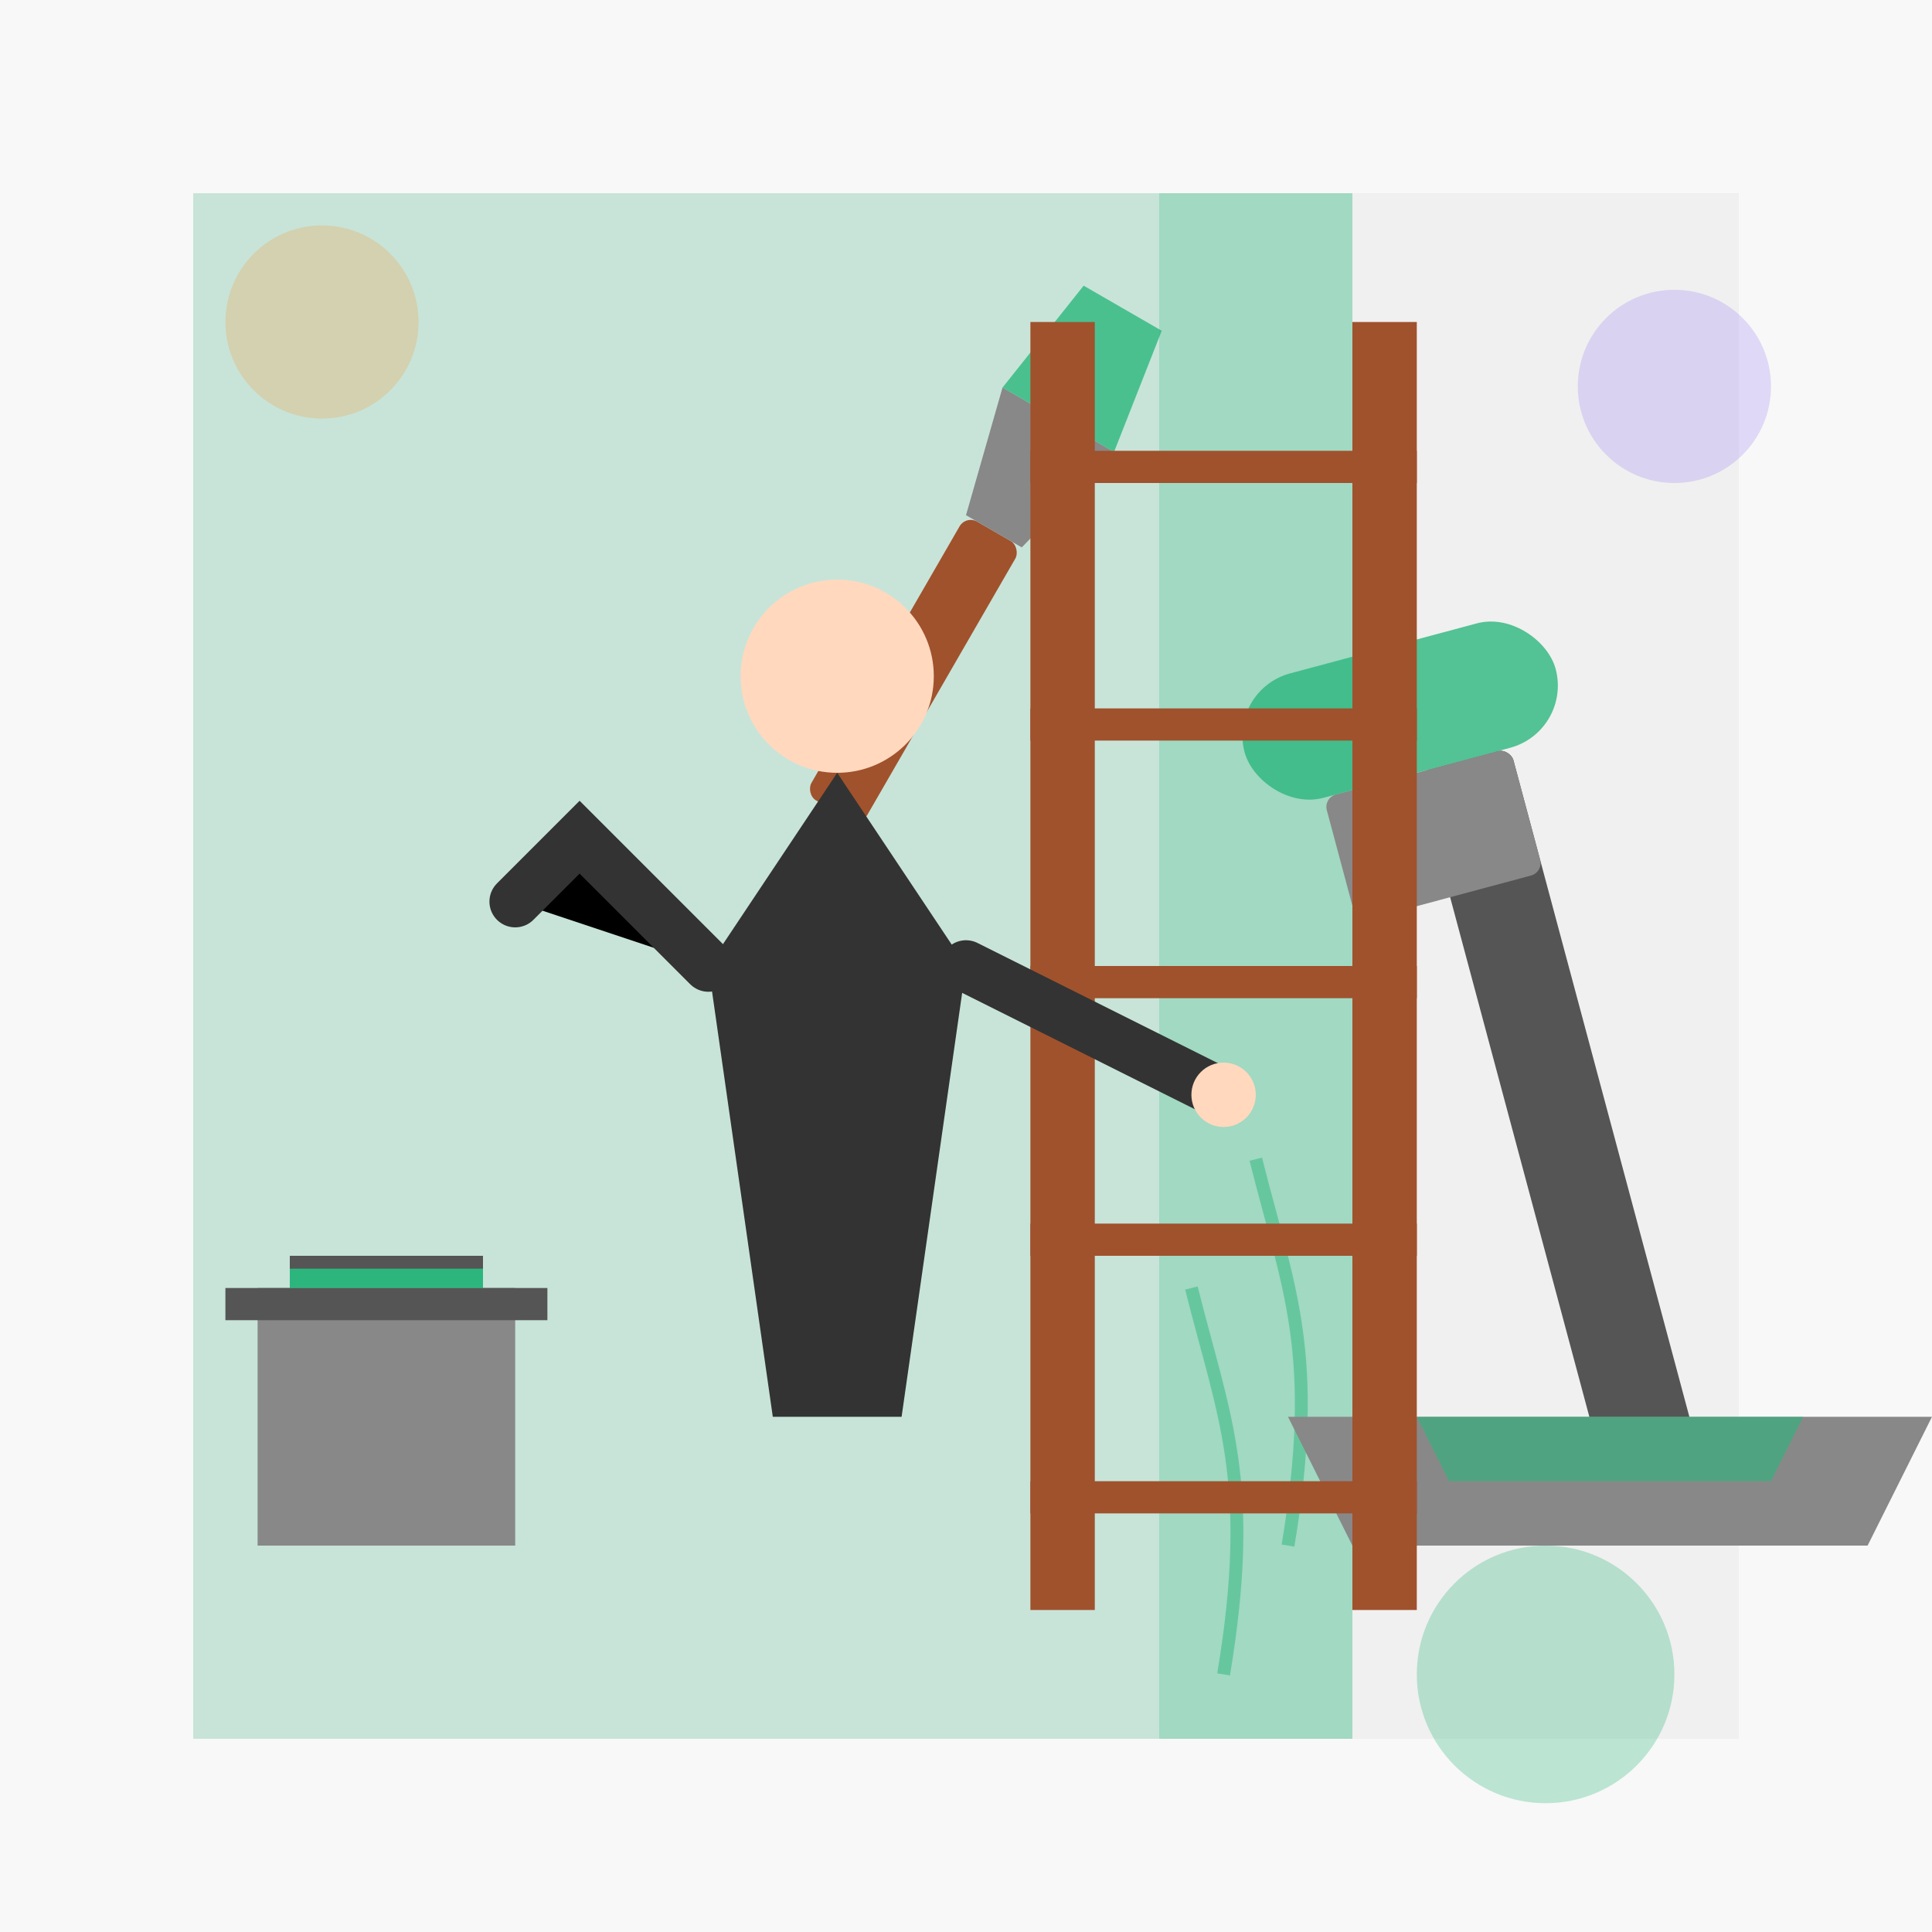 <svg width="300" height="300" viewBox="0 0 300 300" xmlns="http://www.w3.org/2000/svg">
  <style>
    .primary { fill: #2CB67D; }
    .secondary { fill: #7F5AF0; }
    .accent { fill: #FF8906; }
    .dark { fill: #16161A; }
    .light { fill: #FFFFFE; }
    .gray { fill: #94A1B2; }
    .wall { fill: #F0F0F0; }
  </style>
  
  <!-- Background -->
  <rect x="0" y="0" width="300" height="300" fill="#F8F8F8" />
  
  <!-- Wall being painted -->
  <g>
    <!-- Base wall -->
    <rect x="30" y="30" width="240" height="240" class="wall" />
    
    <!-- Painted section -->
    <path d="M30 30 L180 30 L180 270 L30 270 L30 30" class="primary" opacity="0.2" />
    
    <!-- Partially painted section (wet) -->
    <path d="M180 30 L210 30 L210 270 L180 270 L180 30" class="primary" opacity="0.4" />
    
    <!-- Drips -->
    <path d="M185 200 C190 220, 195 230, 190 260" stroke="#2CB67D" stroke-width="2" fill="none" opacity="0.5" />
    <path d="M195 180 C200 200, 205 210, 200 240" stroke="#2CB67D" stroke-width="2" fill="none" opacity="0.5" />
  </g>
  
  <!-- Painter's tools -->
  <g>
    <!-- Paint roller -->
    <g transform="translate(220, 120) rotate(-15)">
      <rect x="0" y="0" width="15" height="120" rx="2" fill="#555" /> <!-- Handle -->
      <rect x="-15" y="0" width="30" height="20" rx="2" fill="#888" /> <!-- Roller frame -->
      <rect x="-25" y="-20" width="50" height="20" rx="10" class="primary" opacity="0.8" /> <!-- Roller with paint -->
    </g>
    
    <!-- Paint tray -->
    <g transform="translate(250, 220)">
      <path d="M-50 0 L50 0 L40 20 L-40 20 L-50 0" fill="#888" /> <!-- Tray -->
      <path d="M-30 0 L30 0 L25 10 L-25 10 L-30 0" class="primary" opacity="0.6" /> <!-- Paint in tray -->
    </g>
    
    <!-- Paint brush -->
    <g transform="translate(150, 80) rotate(30)">
      <rect x="0" y="0" width="10" height="50" rx="2" fill="#A0522D" /> <!-- Handle -->
      <path d="M0 0 L10 0 L15 -20 L-5 -20 L0 0" fill="#888" /> <!-- Ferrule -->
      <path d="M-5 -20 L15 -20 L12 -40 L-2 -40 L-5 -20" class="primary" opacity="0.8" /> <!-- Bristles with paint -->
    </g>
  </g>
  
  <!-- Ladder -->
  <g transform="translate(190, 150)">
    <rect x="-30" y="-100" width="10" height="200" fill="#A0522D" /> <!-- Left leg -->
    <rect x="20" y="-100" width="10" height="200" fill="#A0522D" /> <!-- Right leg -->
    
    <!-- Rungs -->
    <rect x="-30" y="-80" width="60" height="5" fill="#A0522D" />
    <rect x="-30" y="-40" width="60" height="5" fill="#A0522D" />
    <rect x="-30" y="0" width="60" height="5" fill="#A0522D" />
    <rect x="-30" y="40" width="60" height="5" fill="#A0522D" />
    <rect x="-30" y="80" width="60" height="5" fill="#A0522D" />
  </g>
  
  <!-- Painter (simplified silhouette) -->
  <g transform="translate(130, 120)">
    <!-- Body -->
    <path d="M0 0 L20 30 L10 100 L-10 100 L-20 30 L0 0" fill="#333" />
    
    <!-- Head -->
    <circle cx="0" cy="-15" r="15" fill="#FFD8BE" />
    
    <!-- Arms -->
    <path d="M-20 30 L-40 10 L-50 20" stroke="#333" stroke-width="8" stroke-linecap="round" />
    <path d="M20 30 L60 50" stroke="#333" stroke-width="8" stroke-linecap="round" />
    
    <!-- Hand holding brush -->
    <circle cx="60" cy="50" r="5" fill="#FFD8BE" />
  </g>
  
  <!-- Paint can -->
  <g transform="translate(60, 240)">
    <path d="M-20 0 L20 0 L20 -40 L-20 -40 L-20 0" fill="#888" /> <!-- Can -->
    <rect x="-25" y="-40" width="50" height="5" fill="#555" /> <!-- Rim -->
    <rect x="-15" y="-45" width="30" height="5" fill="#555" /> <!-- Open lid -->
    <rect x="-15" y="-43" width="30" height="3" class="primary" /> <!-- Paint visible inside -->
  </g>
  
  <!-- Decorative elements -->
  <circle cx="50" cy="50" r="15" class="accent" opacity="0.2" />
  <circle cx="260" cy="60" r="15" class="secondary" opacity="0.2" />
  <circle cx="240" cy="260" r="20" class="primary" opacity="0.3" />
</svg>
